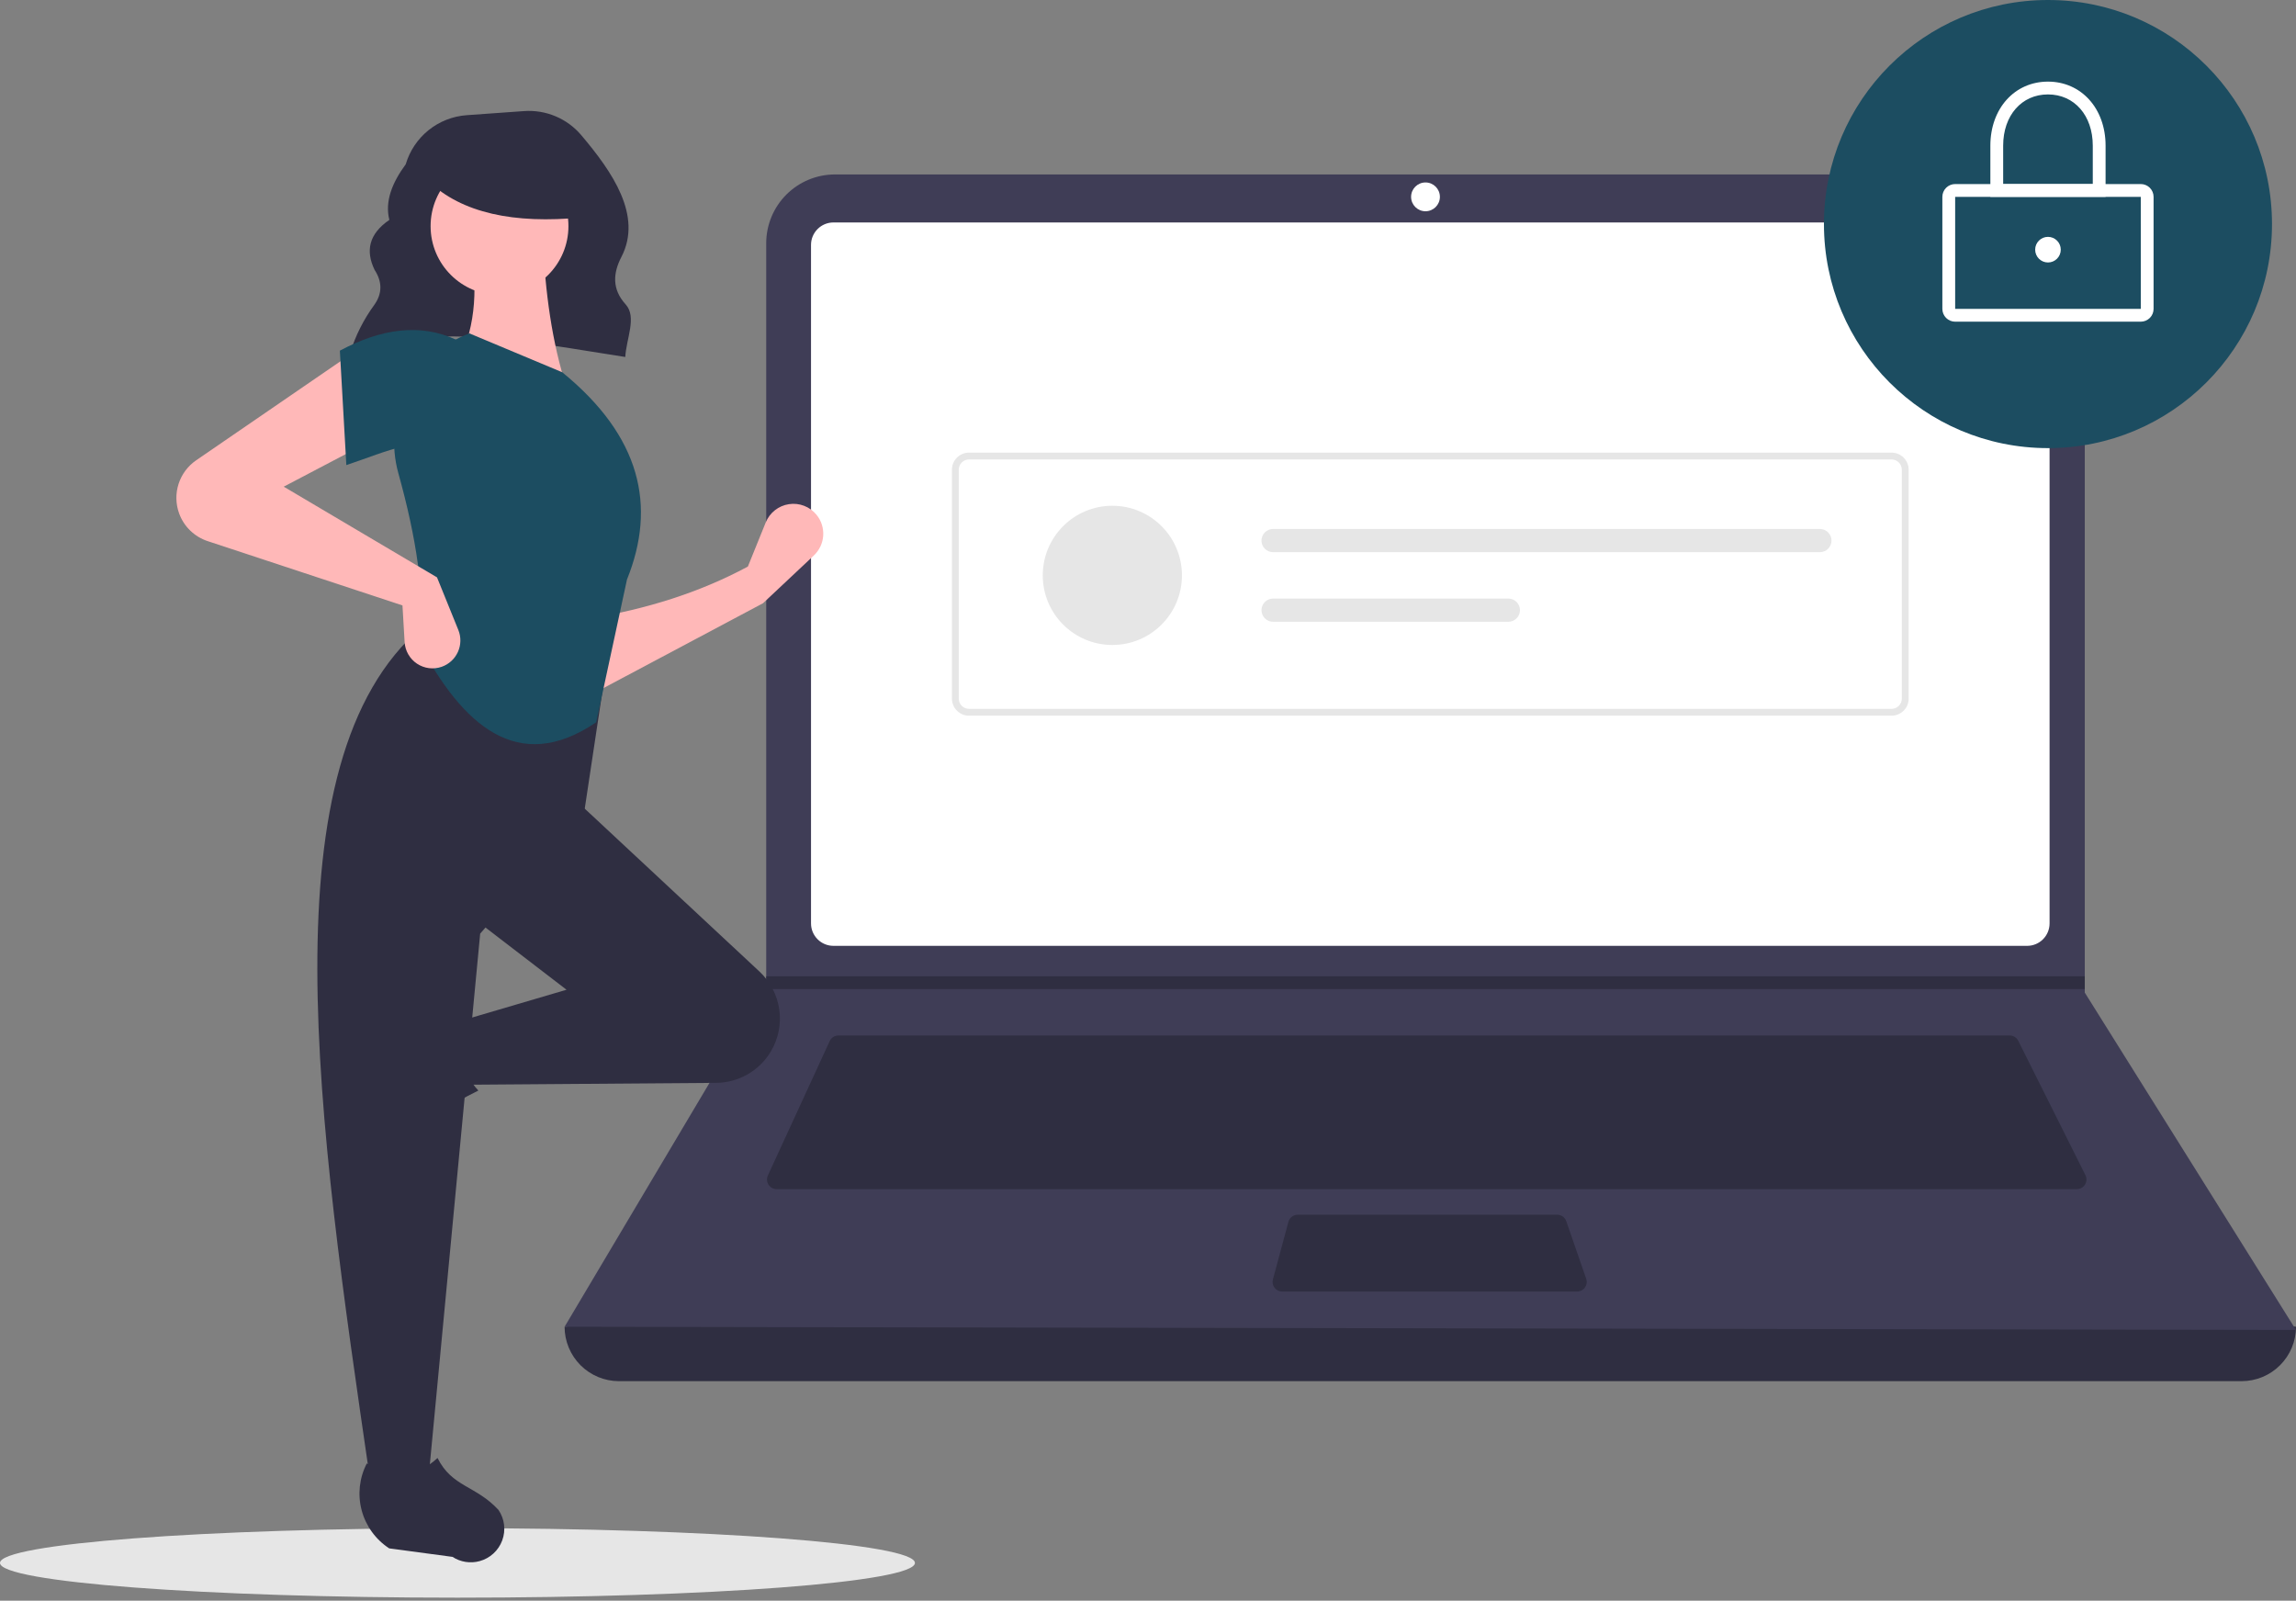 <svg width="548" height="382" viewBox="0 0 548 382" fill="none" xmlns="http://www.w3.org/2000/svg">
<rect x="0" y="0" width="548" height="382" fill="#808080" stroke="none"/>
<g clip-path="url(#clip0_29_738)">
<path d="M109.185 381.272C169.487 381.272 218.371 377.559 218.371 372.98C218.371 368.4 169.487 364.687 109.185 364.687C48.884 364.687 0 368.4 0 372.98C0 377.559 48.884 381.272 109.185 381.272Z" fill="#E6E6E6"/>
<path d="M83.46 84.598C102.461 76.516 126.128 81.636 149.241 85.19C149.456 80.886 152.063 75.648 149.332 72.646C146.014 68.998 146.32 65.165 148.316 61.31C153.422 51.452 146.107 40.963 138.721 32.241C137.057 30.28 134.953 28.739 132.581 27.743C130.209 26.748 127.635 26.326 125.07 26.511L111.389 27.488C108.059 27.726 104.882 28.975 102.282 31.068C99.682 33.161 97.784 35.998 96.84 39.199C93.573 43.642 91.825 48.072 92.926 52.48C88.033 55.824 87.21 59.86 89.409 64.41C91.274 67.276 91.254 70.064 89.324 72.776C86.79 76.233 84.85 80.088 83.582 84.183L83.46 84.598Z" fill="#2F2E41"/>
<path d="M535.014 329.604H147.739C144.295 329.604 140.993 328.236 138.557 325.8C136.122 323.365 134.754 320.062 134.754 316.618C275.141 300.302 412.89 300.302 548 316.618C548 320.062 546.632 323.365 544.196 325.8C541.761 328.236 538.458 329.604 535.014 329.604Z" fill="#2F2E41"/>
<path d="M548 317.382L134.754 316.618L182.648 236.031L182.877 235.649V58.045C182.877 55.89 183.301 53.755 184.126 51.763C184.951 49.772 186.16 47.962 187.684 46.438C189.209 44.913 191.018 43.704 193.01 42.879C195.002 42.054 197.136 41.63 199.292 41.63H481.17C483.326 41.63 485.46 42.054 487.452 42.879C489.444 43.704 491.253 44.913 492.778 46.438C494.302 47.962 495.511 49.772 496.336 51.763C497.161 53.755 497.585 55.89 497.585 58.045V236.872L548 317.382Z" fill="#3F3D56"/>
<path d="M198.918 53.088C197.5 53.09 196.141 53.653 195.139 54.656C194.136 55.658 193.572 57.017 193.571 58.435V220.372C193.572 221.79 194.136 223.149 195.139 224.151C196.141 225.154 197.5 225.718 198.918 225.719H483.836C485.254 225.718 486.613 225.154 487.615 224.151C488.617 223.149 489.181 221.79 489.183 220.372V58.435C489.181 57.017 488.617 55.658 487.615 54.656C486.613 53.654 485.254 53.09 483.836 53.088H198.918Z" fill="white"/>
<path d="M200.112 247.107C199.674 247.108 199.245 247.234 198.876 247.47C198.507 247.706 198.214 248.043 198.03 248.441L183.272 280.523C183.112 280.872 183.041 281.256 183.068 281.639C183.095 282.023 183.217 282.393 183.424 282.717C183.632 283.04 183.917 283.307 184.254 283.491C184.591 283.675 184.97 283.772 185.354 283.772H495.697C496.088 283.772 496.472 283.672 496.813 283.482C497.154 283.292 497.441 283.018 497.647 282.685C497.852 282.353 497.969 281.974 497.986 281.583C498.004 281.193 497.921 280.805 497.746 280.456L481.706 248.374C481.516 247.992 481.224 247.672 480.862 247.448C480.5 247.224 480.082 247.106 479.656 247.107H200.112Z" fill="#2F2E41"/>
<path d="M340.231 50.414C342.13 50.414 343.669 48.876 343.669 46.977C343.669 45.079 342.13 43.54 340.231 43.54C338.333 43.54 336.794 45.079 336.794 46.977C336.794 48.876 338.333 50.414 340.231 50.414Z" fill="white"/>
<path d="M309.727 289.883C309.223 289.884 308.734 290.05 308.334 290.356C307.934 290.663 307.646 291.092 307.515 291.579L303.813 305.328C303.721 305.668 303.709 306.024 303.777 306.369C303.846 306.714 303.992 307.039 304.206 307.318C304.42 307.597 304.696 307.823 305.011 307.979C305.327 308.135 305.674 308.216 306.025 308.216H376.425C376.79 308.216 377.15 308.128 377.475 307.961C377.8 307.793 378.08 307.551 378.292 307.253C378.503 306.955 378.641 306.612 378.693 306.25C378.745 305.888 378.709 305.52 378.59 305.174L373.831 291.425C373.675 290.975 373.382 290.584 372.994 290.308C372.606 290.032 372.142 289.883 371.665 289.883H309.727Z" fill="#2F2E41"/>
<path d="M497.585 232.976V236.031H182.647L182.884 235.649V232.976H497.585Z" fill="#2F2E41"/>
<path d="M488.801 106.94C518.332 106.94 542.271 83.001 542.271 53.47C542.271 23.939 518.332 0 488.801 0C459.271 0 435.332 23.939 435.332 53.47C435.332 83.001 459.271 106.94 488.801 106.94Z" fill="#1C4D61"/>
<path d="M510.953 76.767H466.65C465.84 76.767 465.063 76.445 464.49 75.872C463.917 75.299 463.595 74.522 463.594 73.712V46.977C463.595 46.167 463.917 45.39 464.49 44.818C465.063 44.245 465.84 43.923 466.65 43.922H510.953C511.763 43.923 512.54 44.245 513.113 44.818C513.686 45.39 514.008 46.167 514.009 46.977V73.712C514.008 74.522 513.686 75.299 513.113 75.872C512.54 76.445 511.763 76.767 510.953 76.767ZM466.65 46.977V73.712H510.956L510.953 46.977L466.65 46.977Z" fill="white"/>
<path d="M502.551 46.977H475.052V34.755C475.052 25.903 480.834 19.478 488.801 19.478C496.768 19.478 502.551 25.903 502.551 34.755L502.551 46.977ZM478.107 43.922H499.495V34.755C499.495 27.559 495.098 22.534 488.801 22.534C482.505 22.534 478.107 27.56 478.107 34.755L478.107 43.922Z" fill="white"/>
<path d="M488.801 62.636C490.488 62.636 491.856 61.268 491.856 59.581C491.856 57.893 490.488 56.525 488.801 56.525C487.114 56.525 485.746 57.893 485.746 59.581C485.746 61.268 487.114 62.636 488.801 62.636Z" fill="white"/>
<path d="M451.474 170.792H231.279C230.198 170.79 229.162 170.36 228.397 169.596C227.633 168.832 227.203 167.795 227.202 166.714V112.093C227.203 111.012 227.633 109.976 228.397 109.211C229.162 108.447 230.198 108.017 231.279 108.015H451.474C452.555 108.017 453.592 108.447 454.356 109.211C455.121 109.976 455.551 111.012 455.552 112.093V166.714C455.551 167.795 455.121 168.832 454.356 169.596C453.592 170.36 452.555 170.79 451.474 170.792ZM231.279 109.647C230.631 109.647 230.009 109.905 229.55 110.364C229.091 110.823 228.833 111.444 228.833 112.093V166.714C228.833 167.363 229.091 167.985 229.55 168.443C230.009 168.902 230.631 169.16 231.279 169.161H451.474C452.123 169.16 452.745 168.902 453.204 168.443C453.662 167.985 453.92 167.363 453.921 166.714V112.093C453.92 111.444 453.662 110.823 453.204 110.364C452.745 109.905 452.123 109.647 451.474 109.647L231.279 109.647Z" fill="#E6E6E6"/>
<path d="M265.493 153.918C274.667 153.918 282.103 146.481 282.103 137.308C282.103 128.134 274.667 120.697 265.493 120.697C256.32 120.697 248.883 128.134 248.883 137.308C248.883 146.481 256.32 153.918 265.493 153.918Z" fill="#E6E6E6"/>
<path d="M303.855 126.234C303.491 126.234 303.131 126.305 302.794 126.444C302.458 126.583 302.152 126.786 301.895 127.043C301.637 127.301 301.433 127.606 301.294 127.942C301.154 128.278 301.083 128.639 301.083 129.003C301.083 129.366 301.154 129.727 301.294 130.063C301.433 130.399 301.637 130.705 301.895 130.962C302.152 131.219 302.458 131.423 302.794 131.561C303.131 131.7 303.491 131.772 303.855 131.771H434.365C435.099 131.771 435.803 131.479 436.322 130.96C436.842 130.441 437.133 129.737 437.133 129.003C437.133 128.268 436.842 127.564 436.322 127.045C435.803 126.526 435.099 126.234 434.365 126.234H303.855Z" fill="#E6E6E6"/>
<path d="M303.855 142.845C303.121 142.845 302.417 143.136 301.898 143.655C301.379 144.175 301.087 144.879 301.087 145.613C301.087 146.347 301.379 147.051 301.898 147.57C302.417 148.09 303.121 148.381 303.855 148.381H360.014C360.748 148.381 361.452 148.09 361.971 147.57C362.491 147.051 362.782 146.347 362.782 145.613C362.782 144.879 362.491 144.175 361.971 143.655C361.452 143.136 360.748 142.845 360.014 142.845H303.855Z" fill="#E6E6E6"/>
<path d="M182.106 143.964L141.401 165.605L140.886 147.571C154.171 145.353 166.812 141.492 178.499 135.205L182.756 124.687C183.22 123.541 183.974 122.536 184.944 121.769C185.914 121.002 187.067 120.501 188.289 120.314C189.511 120.128 190.761 120.262 191.916 120.704C193.07 121.147 194.09 121.881 194.875 122.837C196.023 124.235 196.597 126.017 196.48 127.822C196.364 129.627 195.565 131.321 194.247 132.559L182.106 143.964Z" fill="#FFB8B8"/>
<path d="M82.648 268.909C82.351 267.82 82.288 266.68 82.463 265.565C82.638 264.45 83.047 263.384 83.663 262.438L92.605 248.716C94.72 245.47 97.965 243.126 101.711 242.137C105.457 241.149 109.436 241.588 112.877 243.368C109.119 249.764 109.643 255.376 114.175 260.252C107.139 263.687 100.637 268.12 94.87 273.413C93.817 274.131 92.607 274.587 91.343 274.743C90.078 274.899 88.794 274.75 87.598 274.309C86.403 273.869 85.329 273.149 84.468 272.209C83.607 271.27 82.983 270.138 82.648 268.909Z" fill="#2F2E41"/>
<path d="M183.96 250.966C182.607 253.221 180.697 255.091 178.413 256.395C176.13 257.7 173.549 258.395 170.919 258.415L111.517 258.865L108.94 243.923L135.218 236.194L113.062 219.191L137.279 190.852L181.264 231.848C183.835 234.244 185.505 237.45 185.996 240.93C186.487 244.41 185.768 247.953 183.96 250.966Z" fill="#2F2E41"/>
<path d="M102.242 353.156H88.331C75.84 267.537 63.126 181.678 100.697 149.632L145.008 156.846L139.34 194.459L114.608 222.798L102.242 353.156Z" fill="#2F2E41"/>
<path d="M114.471 372.551C113.382 372.848 112.242 372.911 111.127 372.736C110.012 372.561 108.947 372.152 108.001 371.536L92.895 369.506C89.65 367.391 87.305 364.146 86.317 360.4C85.328 356.655 85.766 352.675 87.546 349.234C93.943 352.992 99.554 352.468 104.431 347.936C107.876 354.893 113.553 354.468 118.975 360.329C119.693 361.382 120.149 362.592 120.305 363.856C120.461 365.121 120.312 366.405 119.871 367.601C119.431 368.796 118.711 369.869 117.771 370.731C116.832 371.592 115.701 372.216 114.471 372.551Z" fill="#2F2E41"/>
<path d="M135.218 92.439L109.456 86.256C113.734 77.498 114.087 67.753 112.032 57.402L129.55 56.887C130.099 69.758 131.76 81.783 135.218 92.439Z" fill="#FFB8B8"/>
<path d="M142.299 172.36C123.545 185.139 110.294 172.797 100.181 153.754C101.587 142.102 99.311 128.157 95.098 113.006C93.224 106.323 93.923 99.18 97.058 92.988C100.194 86.795 105.536 82.004 112.032 79.558L134.188 88.833C153.001 104.167 156.704 120.778 149.645 138.297L142.299 172.36Z" fill="#1C4D61"/>
<path d="M88.33 105.321L67.72 116.141L104.303 137.781L109.393 150.337C109.733 151.175 109.899 152.074 109.88 152.978C109.861 153.882 109.658 154.773 109.284 155.596C108.909 156.419 108.371 157.158 107.702 157.766C107.033 158.374 106.248 158.84 105.393 159.135C104.421 159.47 103.385 159.576 102.365 159.444C101.346 159.311 100.371 158.945 99.517 158.373C98.663 157.801 97.952 157.039 97.442 156.147C96.931 155.255 96.634 154.257 96.574 153.23L96.059 144.48L49.563 129.136C47.996 128.619 46.568 127.752 45.386 126.601C44.204 125.451 43.299 124.046 42.74 122.494C41.926 120.231 41.884 117.763 42.623 115.474C43.361 113.186 44.837 111.206 46.819 109.846L84.208 84.195L88.33 105.321Z" fill="#FFB8B8"/>
<path d="M108.941 107.382C100.345 103.615 92.529 107.707 82.663 110.988L81.117 83.68C90.914 78.459 100.254 77.051 108.941 81.104L108.941 107.382Z" fill="#1C4D61"/>
<path d="M119.223 70.414C128.307 70.414 135.671 63.05 135.671 53.966C135.671 44.881 128.307 37.517 119.223 37.517C110.139 37.517 102.774 44.881 102.774 53.966C102.774 63.05 110.139 70.414 119.223 70.414Z" fill="#FFB8B8"/>
<path d="M138.9 51.89C122.615 53.485 110.206 50.822 102.275 43.238V37.131H137.518L138.9 51.89Z" fill="#2F2E41"/>
</g>
<defs>
<clipPath id="clip0_29_738">
<rect width="548" height="381.272" fill="white"/>
</clipPath>
</defs>
</svg>
